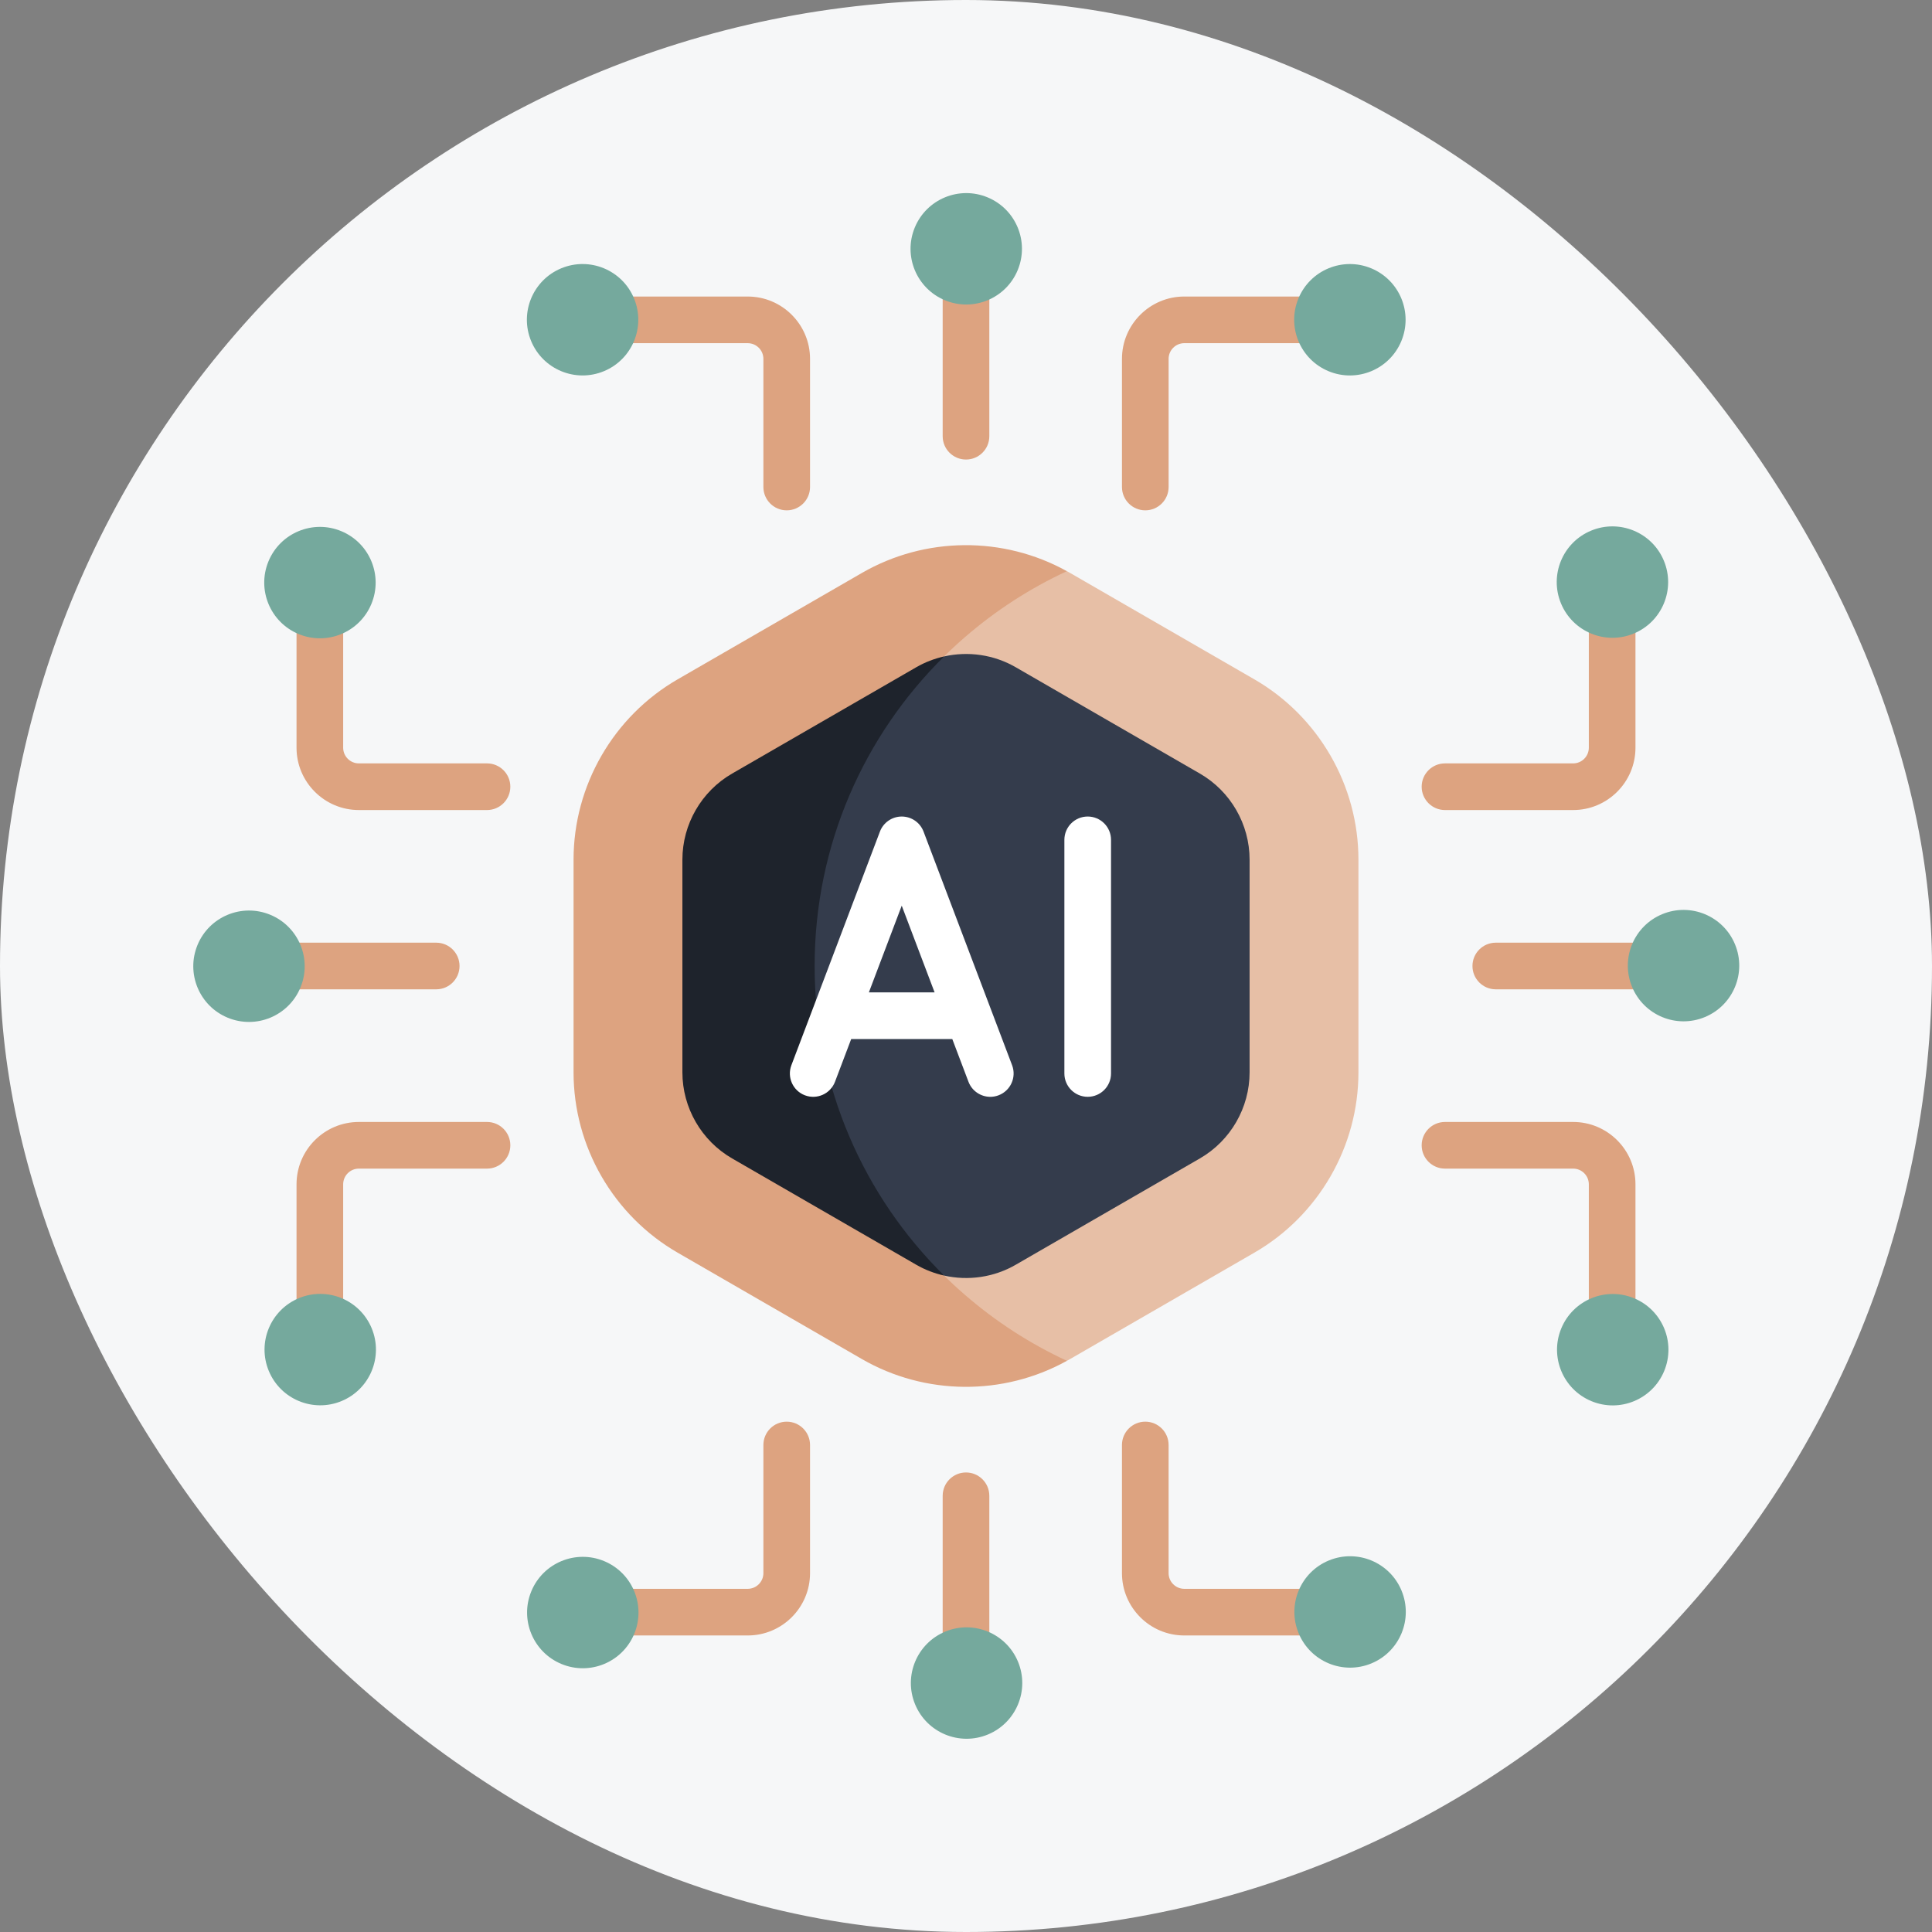 <svg width="320" height="320" viewBox="0 0 320 320" fill="none" xmlns="http://www.w3.org/2000/svg">
<rect x="0" y="0" width="320" height="320" fill="#808080" stroke="none"/>
<rect width="320" height="320" rx="160" fill="#F6F7F8"/>
<path d="M207.759 112.518L177.241 94.898C177.066 94.798 176.889 94.703 176.714 94.606H170.926L161.139 100.855L155.846 106.393L156.38 108.723L147.102 114.055L135.856 135.242L130.826 155.241L135.856 185.832L150.901 207.351L156.38 211.276V213.961L167.886 223.519L174.016 225.605L176.713 225.393C176.889 225.296 177.065 225.201 177.24 225.101L207.759 207.481C218.394 201.341 225 189.899 225 177.619V142.38C225 130.1 218.394 118.658 207.759 112.518Z" fill="#E7BFA6"/>
<path d="M134.929 159.999C134.929 131.019 152.043 106.04 176.714 94.606C166.172 88.764 153.219 88.859 142.758 94.899H142.759L112.241 112.518C101.606 118.659 94.999 130.101 94.999 142.381V177.62C94.999 189.9 101.606 201.342 112.241 207.483L142.758 225.102C153.219 231.142 166.172 231.236 176.713 225.395C152.042 213.959 134.929 188.98 134.929 159.999Z" fill="#DDA380"/>
<path d="M198.745 128.131L168.227 110.511C164.606 108.42 160.36 107.83 156.38 108.723L147.103 114.055L135.857 135.242L130.826 155.241L135.857 185.832L150.902 207.351L156.38 211.276C160.36 212.169 164.606 211.579 168.226 209.488L198.745 191.868C203.819 188.938 206.972 183.478 206.972 177.619V142.379C206.972 136.521 203.819 131.061 198.745 128.131Z" fill="#343C4C"/>
<path d="M156.38 211.277C143.14 198.215 134.928 180.069 134.928 159.999C134.928 139.93 143.139 121.785 156.38 108.723C154.782 109.081 153.226 109.672 151.772 110.511L121.254 128.131C116.18 131.061 113.027 136.521 113.027 142.38V177.62C113.027 183.479 116.18 188.939 121.254 191.869L151.772 209.489C153.227 210.328 154.783 210.918 156.38 211.277Z" fill="#1E232C"/>
<path d="M160 76.114C157.866 76.114 156.137 74.385 156.137 72.251V43.755C156.137 41.621 157.866 39.892 160 39.892C162.133 39.892 163.863 41.621 163.863 43.755V72.251C163.863 74.385 162.133 76.114 160 76.114Z" fill="#DDA380"/>
<path d="M189.696 84.528C187.562 84.528 185.833 82.798 185.833 80.665V59.438C185.833 53.746 190.464 49.114 196.156 49.114H219.716C221.849 49.114 223.579 50.844 223.579 52.977C223.579 55.111 221.849 56.84 219.716 56.84H196.156C194.724 56.84 193.559 58.005 193.559 59.438V80.664C193.559 82.798 191.829 84.528 189.696 84.528Z" fill="#DDA380"/>
<path d="M130.305 84.528C128.171 84.528 126.442 82.798 126.442 80.665V59.438C126.442 58.006 125.277 56.841 123.845 56.841H98.446C96.312 56.841 94.583 55.111 94.583 52.978C94.583 50.844 96.312 49.115 98.446 49.115H123.845C129.537 49.115 134.168 53.746 134.168 59.438V80.665C134.168 82.798 132.438 84.528 130.305 84.528Z" fill="#DDA380"/>
<path d="M160 277.92C157.866 277.92 156.137 276.19 156.137 274.057V247.749C156.137 245.616 157.866 243.886 160 243.886C162.133 243.886 163.863 245.616 163.863 247.749V274.057C163.863 276.19 162.133 277.92 160 277.92Z" fill="#DDA380"/>
<path d="M219.715 270.885H196.156C190.463 270.885 185.832 266.254 185.832 260.562V239.335C185.832 237.202 187.562 235.472 189.695 235.472C191.829 235.472 193.558 237.202 193.558 239.335V260.562C193.558 261.994 194.723 263.159 196.155 263.159H219.715C221.848 263.159 223.578 264.888 223.578 267.022C223.579 269.155 221.849 270.885 219.715 270.885Z" fill="#DDA380"/>
<path d="M123.845 270.885H98.446C96.312 270.885 94.583 269.156 94.583 267.022C94.583 264.889 96.312 263.159 98.446 263.159H123.845C125.277 263.159 126.442 261.994 126.442 260.562V239.336C126.442 237.202 128.171 235.473 130.305 235.473C132.438 235.473 134.168 237.202 134.168 239.336V260.562C134.168 266.254 129.537 270.885 123.845 270.885Z" fill="#DDA380"/>
<path d="M72.251 163.863H43.755C41.621 163.863 39.892 162.133 39.892 160C39.892 157.866 41.621 156.137 43.755 156.137H72.251C74.385 156.137 76.114 157.866 76.114 160C76.114 162.133 74.385 163.863 72.251 163.863Z" fill="#DDA380"/>
<path d="M80.665 134.168H59.438C53.746 134.168 49.114 129.537 49.114 123.844V100.653C49.114 98.519 50.844 96.79 52.977 96.79C55.111 96.79 56.84 98.519 56.84 100.653V123.844C56.84 125.276 58.005 126.441 59.438 126.441H80.664C82.797 126.441 84.527 128.171 84.527 130.304C84.528 132.438 82.798 134.168 80.665 134.168Z" fill="#DDA380"/>
<path d="M52.978 223.52C50.844 223.52 49.115 221.791 49.115 219.657V196.156C49.115 190.464 53.746 185.833 59.438 185.833H80.665C82.799 185.833 84.528 187.562 84.528 189.696C84.528 191.829 82.799 193.559 80.665 193.559H59.438C58.006 193.559 56.841 194.724 56.841 196.156V219.657C56.841 221.791 55.111 223.52 52.978 223.52Z" fill="#DDA380"/>
<path d="M276.245 163.863H247.749C245.615 163.863 243.886 162.133 243.886 160C243.886 157.866 245.615 156.137 247.749 156.137H276.245C278.378 156.137 280.108 157.866 280.108 160C280.108 162.133 278.378 163.863 276.245 163.863Z" fill="#DDA380"/>
<path d="M260.562 134.168H239.335C237.202 134.168 235.472 132.438 235.472 130.305C235.472 128.171 237.202 126.442 239.335 126.442H260.562C261.994 126.442 263.159 125.277 263.159 123.845V100.654C263.159 98.52 264.888 96.79 267.022 96.79C269.155 96.79 270.885 98.52 270.885 100.654V123.845C270.885 129.537 266.254 134.168 260.562 134.168Z" fill="#DDA380"/>
<path d="M267.022 223.52C264.889 223.52 263.159 221.791 263.159 219.657V196.156C263.159 194.724 261.994 193.559 260.562 193.559H239.335C237.202 193.559 235.472 191.83 235.472 189.696C235.472 187.563 237.202 185.833 239.335 185.833H260.562C266.254 185.833 270.885 190.464 270.885 196.157V219.658C270.885 221.791 269.156 223.52 267.022 223.52Z" fill="#DDA380"/>
<path d="M152.969 137.737C152.4 136.235 150.962 135.243 149.357 135.243C147.751 135.243 146.313 136.236 145.744 137.737L131.078 176.435C130.322 178.43 131.326 180.661 133.322 181.417C135.317 182.172 137.547 181.169 138.303 179.173L140.985 172.096H157.728L160.41 179.173C160.996 180.718 162.464 181.669 164.023 181.669C164.478 181.669 164.941 181.588 165.391 181.417C167.387 180.661 168.391 178.43 167.635 176.435L152.969 137.737ZM143.913 164.369L149.356 150.007L154.799 164.369H143.913Z" fill="white"/>
<path d="M180.158 135.242C178.025 135.242 176.295 136.971 176.295 139.105V177.803C176.295 179.937 178.025 181.666 180.158 181.666C182.292 181.666 184.021 179.937 184.021 177.803V139.105C184.021 136.972 182.292 135.242 180.158 135.242Z" fill="white"/>
<path d="M168.563 44.742C170.514 40.036 168.28 34.639 163.574 32.689C158.867 30.738 153.471 32.972 151.52 37.678C149.569 42.384 151.803 47.781 156.509 49.732C161.216 51.683 166.612 49.449 168.563 44.742Z" fill="#75A99D"/>
<path d="M232.105 56.494C234.056 51.787 231.822 46.391 227.116 44.44C222.41 42.489 217.013 44.723 215.062 49.429C213.111 54.136 215.345 59.532 220.052 61.483C224.758 63.434 230.155 61.2 232.105 56.494Z" fill="#75A99D"/>
<path d="M100.027 61.481C104.733 59.531 106.967 54.134 105.016 49.428C103.065 44.721 97.669 42.487 92.962 44.438C88.256 46.389 86.022 51.786 87.973 56.492C89.924 61.198 95.32 63.432 100.027 61.481Z" fill="#75A99D"/>
<path d="M163.626 287.288C168.332 285.337 170.566 279.94 168.615 275.234C166.665 270.528 161.268 268.294 156.562 270.245C151.855 272.196 149.621 277.592 151.572 282.299C153.523 287.005 158.92 289.239 163.626 287.288Z" fill="#75A99D"/>
<path d="M227.15 275.511C231.856 273.56 234.09 268.164 232.139 263.457C230.188 258.751 224.792 256.517 220.085 258.468C215.379 260.419 213.145 265.815 215.096 270.522C217.047 275.228 222.443 277.462 227.15 275.511Z" fill="#75A99D"/>
<path d="M105.05 270.621C107.001 265.915 104.767 260.518 100.06 258.567C95.354 256.616 89.957 258.85 88.007 263.557C86.056 268.263 88.29 273.66 92.996 275.61C97.702 277.561 103.099 275.327 105.05 270.621Z" fill="#75A99D"/>
<path d="M49.762 163.572C51.713 158.866 49.479 153.469 44.773 151.518C40.067 149.567 34.67 151.801 32.719 156.508C30.768 161.214 33.002 166.611 37.709 168.561C42.415 170.512 47.812 168.278 49.762 163.572Z" fill="#75A99D"/>
<path d="M61.514 100.03C63.465 95.324 61.231 89.927 56.525 87.976C51.819 86.025 46.422 88.259 44.471 92.966C42.52 97.672 44.754 103.068 49.46 105.019C54.167 106.97 59.563 104.736 61.514 100.03Z" fill="#75A99D"/>
<path d="M56.574 232.058C61.28 230.107 63.514 224.71 61.563 220.004C59.612 215.298 54.215 213.064 49.509 215.015C44.803 216.966 42.569 222.362 44.52 227.069C46.471 231.775 51.867 234.009 56.574 232.058Z" fill="#75A99D"/>
<path d="M282.38 168.459C287.086 166.508 289.32 161.111 287.369 156.405C285.419 151.699 280.022 149.465 275.316 151.416C270.609 153.366 268.376 158.763 270.326 163.469C272.277 168.176 277.674 170.41 282.38 168.459Z" fill="#75A99D"/>
<path d="M270.603 104.935C275.309 102.984 277.543 97.587 275.592 92.881C273.641 88.174 268.245 85.941 263.538 87.891C258.832 89.842 256.598 95.239 258.549 99.945C260.5 104.652 265.897 106.885 270.603 104.935Z" fill="#75A99D"/>
<path d="M275.641 227.085C277.592 222.379 275.358 216.982 270.652 215.031C265.945 213.08 260.549 215.314 258.598 220.021C256.647 224.727 258.881 230.124 263.587 232.074C268.294 234.025 273.69 231.791 275.641 227.085Z" fill="#75A99D"/>
</svg>
